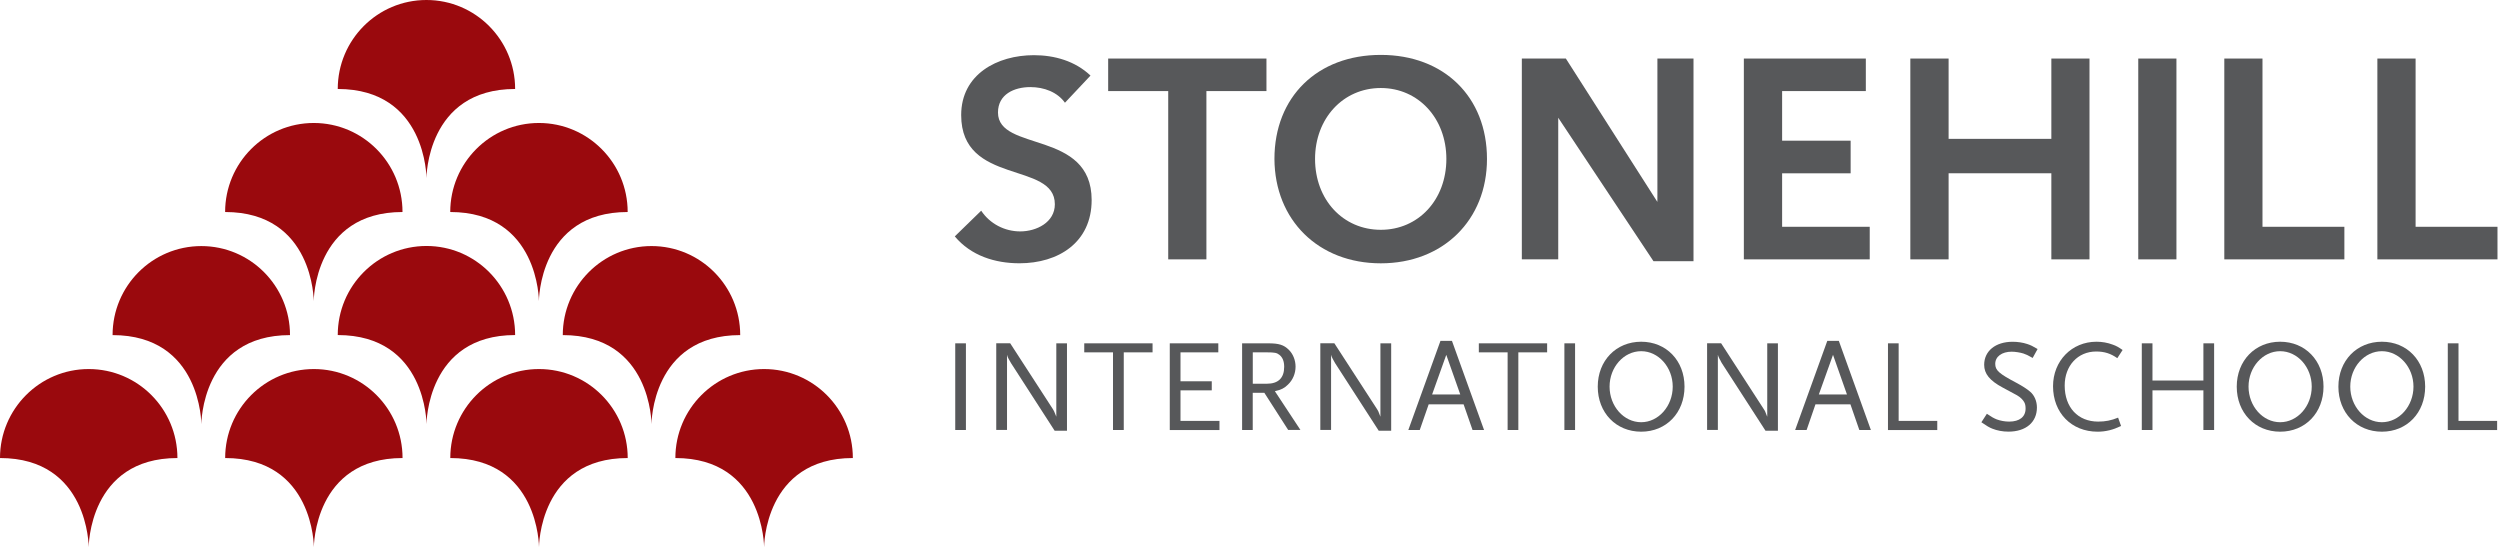 <svg width="329" height="72" viewBox="0 0 329 72" fill="none" xmlns="http://www.w3.org/2000/svg">
<g clip-path="url(#clip0)">
<path d="M125.71 56.588V45.182H127.115V56.588H125.71Z" fill="#57585A"/>
<path d="M138.794 56.687L133.053 47.791C133.007 47.703 132.913 47.568 132.826 47.393C132.762 47.27 132.709 47.194 132.686 47.135C132.622 46.995 132.581 46.925 132.523 46.691V56.582H131.106V45.176H132.942L138.573 53.862C138.619 53.932 138.678 54.043 138.724 54.137C138.8 54.318 138.818 54.33 138.94 54.658C138.957 54.699 138.975 54.763 139.01 54.839V45.182H140.415V56.687H138.794Z" fill="#57585A"/>
<path d="M147.887 46.369V56.588H146.471V46.369H142.688V45.182H151.676V46.369H147.887Z" fill="#57585A"/>
<path d="M153.942 56.588V45.182H160.33V46.369H155.353V50.177H159.468V51.37H155.353V55.389H160.482V56.594H153.942V56.588Z" fill="#57585A"/>
<path d="M169.528 56.588L166.387 51.692H164.86V56.588H163.461V45.182H166.917C168.299 45.182 168.951 45.386 169.598 46.024C170.152 46.556 170.496 47.393 170.496 48.247C170.496 49.148 170.14 50.007 169.493 50.616C169.033 51.078 168.613 51.294 167.774 51.481L171.137 56.582H169.528V56.588ZM168.369 46.697C168.03 46.428 167.739 46.369 166.719 46.369H164.866V50.499H166.719C168.217 50.499 168.998 49.744 168.998 48.276C168.998 47.539 168.788 47.03 168.369 46.697Z" fill="#57585A"/>
<path d="M181.442 56.687L175.701 47.791C175.654 47.703 175.567 47.568 175.479 47.393C175.415 47.27 175.357 47.194 175.339 47.135C175.269 46.995 175.24 46.925 175.17 46.691V56.582H173.754V45.176H175.602L181.232 53.862C181.284 53.932 181.337 54.043 181.389 54.137C181.459 54.318 181.465 54.33 181.593 54.658C181.611 54.699 181.64 54.763 181.663 54.839V45.182H183.079V56.687H181.442Z" fill="#57585A"/>
<path d="M193.786 56.588L192.609 53.207H188.016L186.839 56.588H185.335L189.566 44.854H191.076L195.302 56.588H193.786ZM190.33 46.697L188.465 51.914H192.172L190.33 46.697Z" fill="#57585A"/>
<path d="M199.813 46.369V56.588H198.403V46.369H194.614V45.182H203.602V46.369H199.813Z" fill="#57585A"/>
<path d="M205.874 56.588V45.182H207.279V56.588H205.874Z" fill="#57585A"/>
<path d="M215.981 56.81C212.677 56.81 210.264 54.324 210.264 50.884C210.264 47.462 212.677 44.971 215.981 44.971C219.286 44.971 221.682 47.462 221.682 50.884C221.682 54.324 219.286 56.81 215.981 56.81ZM215.981 46.217C213.685 46.217 211.82 48.322 211.82 50.879C211.82 53.452 213.685 55.564 215.981 55.564C218.249 55.564 220.131 53.452 220.131 50.879C220.131 48.322 218.249 46.217 215.981 46.217Z" fill="#57585A"/>
<path d="M232.342 56.687L226.595 47.791C226.543 47.703 226.461 47.568 226.385 47.393C226.31 47.27 226.257 47.194 226.245 47.135C226.17 46.995 226.141 46.925 226.071 46.691V56.582H224.654V45.176H226.502L232.126 53.862C232.19 53.932 232.231 54.043 232.29 54.137C232.354 54.318 232.371 54.33 232.494 54.658C232.517 54.699 232.523 54.763 232.569 54.839V45.182H233.974V56.687H232.342Z" fill="#57585A"/>
<path d="M244.687 56.588L243.515 53.207H238.916L237.751 56.588H236.241L240.473 44.854H241.988L246.208 56.588H244.687ZM241.225 46.697L239.359 51.914H243.061L241.225 46.697Z" fill="#57585A"/>
<path d="M248.457 56.588V45.182H249.862V55.389H254.944V56.594H248.457V56.588Z" fill="#57585A"/>
<path d="M267.499 47.106C266.911 46.773 266.672 46.656 266.299 46.527C265.873 46.387 265.185 46.282 264.737 46.282C263.449 46.282 262.574 46.925 262.574 47.884C262.574 48.738 263.07 49.171 265.378 50.388C266.153 50.809 266.759 51.189 267.173 51.552C267.721 52.014 268.059 52.792 268.059 53.622C268.059 55.57 266.608 56.804 264.311 56.804C263.542 56.804 262.807 56.658 262.219 56.424C261.787 56.255 261.49 56.079 260.75 55.57L261.473 54.453C262.108 54.886 262.388 55.038 262.778 55.196C263.28 55.377 263.833 55.483 264.416 55.483C265.768 55.483 266.567 54.857 266.567 53.769C266.567 53.435 266.52 53.16 266.398 52.944C266.217 52.605 265.885 52.277 265.43 52.014C265.238 51.903 264.608 51.581 263.542 50.996C261.84 50.084 261.117 49.183 261.117 48.007C261.117 46.194 262.609 44.977 264.859 44.977C265.518 44.977 266.2 45.077 266.782 45.27C267.243 45.422 267.517 45.556 268.146 45.931L267.499 47.106Z" fill="#57585A"/>
<path d="M278.637 47.135C277.774 46.527 276.952 46.258 275.857 46.258C273.438 46.258 271.713 48.129 271.713 50.738C271.713 53.61 273.449 55.482 276.119 55.482C277.075 55.482 277.821 55.336 278.742 54.961L279.132 56.061C278.444 56.371 278.171 56.476 277.605 56.623C277.034 56.757 276.568 56.81 276.043 56.81C272.61 56.81 270.18 54.336 270.18 50.826C270.18 47.492 272.639 44.971 275.897 44.971C276.638 44.971 277.366 45.099 278.031 45.351C278.526 45.526 278.777 45.673 279.336 46.059L278.637 47.135Z" fill="#57585A"/>
<path d="M289.968 56.588V51.37H283.265V56.588H281.86V45.182H283.265V50.078H289.968V45.182H291.378V56.588H289.968Z" fill="#57585A"/>
<path d="M300.068 56.81C296.769 56.81 294.356 54.324 294.356 50.884C294.356 47.462 296.775 44.971 300.068 44.971C303.373 44.971 305.774 47.462 305.774 50.884C305.774 54.324 303.379 56.81 300.068 56.81ZM300.068 46.217C297.784 46.217 295.907 48.322 295.907 50.879C295.907 53.452 297.784 55.564 300.068 55.564C302.353 55.564 304.224 53.452 304.224 50.879C304.224 48.322 302.353 46.217 300.068 46.217Z" fill="#57585A"/>
<path d="M313.457 56.81C310.152 56.81 307.733 54.324 307.733 50.884C307.733 47.462 310.152 44.971 313.457 44.971C316.762 44.971 319.151 47.462 319.151 50.884C319.151 54.324 316.762 56.81 313.457 56.81ZM313.457 46.217C311.172 46.217 309.295 48.322 309.295 50.879C309.295 53.452 311.172 55.564 313.457 55.564C315.73 55.564 317.613 53.452 317.613 50.879C317.613 48.322 315.73 46.217 313.457 46.217Z" fill="#57585A"/>
<path d="M322.129 56.588V45.182H323.539V55.389H328.622V56.594H322.129V56.588Z" fill="#57585A"/>
<path d="M158.763 11.986V34.132H153.738V11.986H145.835V7.705H166.666V11.986H158.763Z" fill="#57585A"/>
<path d="M181.716 34.653C173.503 34.653 167.757 28.961 167.716 20.919C167.716 12.735 173.381 7.225 181.716 7.225C190.021 7.225 195.687 12.741 195.687 20.919C195.687 28.961 189.905 34.653 181.716 34.653ZM181.716 11.583C176.738 11.583 173.061 15.596 173.061 20.919C173.061 26.282 176.738 30.242 181.716 30.242C186.67 30.242 190.342 26.282 190.342 20.919C190.342 15.59 186.67 11.583 181.716 11.583Z" fill="#57585A"/>
<path d="M205.064 16.432V34.132H200.273V7.705H206.067L218.109 26.569L218.114 25.645V7.705H222.865V34.372H217.596L205.064 15.496V16.432Z" fill="#57585A"/>
<path d="M229.491 34.132V7.705H245.543V11.986H234.527V18.514H243.544V22.808H234.527V29.845H246.056V34.132H229.491Z" fill="#57585A"/>
<path d="M269.958 34.132V22.802H256.436V34.132H251.4V7.705H256.436V18.274H269.958V7.705H274.977V34.132H269.958Z" fill="#57585A"/>
<path d="M281.395 34.132V7.705H286.419V34.132H281.395Z" fill="#57585A"/>
<path d="M292.719 34.132V7.705H297.743V29.845H308.52V34.132H292.719Z" fill="#57585A"/>
<path d="M312.862 34.132V7.705H317.892V29.845H328.669V34.132H312.862Z" fill="#57585A"/>
<path d="M140.147 13.52C139.156 12.122 137.396 11.461 135.595 11.461C133.467 11.461 131.334 12.408 131.334 14.806C131.334 20.03 143.661 17.053 143.661 26.324C143.661 31.928 139.261 34.648 134.161 34.648C130.932 34.648 127.773 33.647 125.651 31.109L129.125 27.728C130.268 29.453 132.214 30.453 134.266 30.453C136.387 30.453 138.818 29.272 138.818 26.88C138.818 21.176 126.491 24.446 126.491 15.146C126.491 9.764 131.253 7.261 136.061 7.261C138.777 7.261 141.493 8.033 143.51 9.946L140.147 13.52Z" fill="#57585A"/>
<path d="M44.448 11.71C44.448 5.247 49.671 0 56.123 0C62.563 0 67.791 5.247 67.791 11.71C56.123 11.71 56.123 23.427 56.123 23.427C56.123 23.427 56.123 11.71 44.448 11.71Z" fill="#9A090D"/>
<path d="M74.062 44.099C74.062 37.623 79.302 32.382 85.737 32.382C92.189 32.382 97.411 37.623 97.411 44.099C85.737 44.099 85.737 55.809 85.737 55.809C85.737 55.809 85.743 44.099 74.062 44.099Z" fill="#9A090D"/>
<path d="M14.816 44.1C14.816 37.625 20.044 32.384 26.497 32.384C32.931 32.384 38.165 37.625 38.165 44.1C26.497 44.1 26.497 55.811 26.497 55.811C26.497 55.811 26.497 44.1 14.816 44.1Z" fill="#9A090D"/>
<path d="M44.448 44.093C44.448 37.623 49.676 32.371 56.129 32.371C62.563 32.371 67.791 37.623 67.791 44.093C56.129 44.093 56.129 55.809 56.129 55.809C56.129 55.809 56.129 44.093 44.448 44.093Z" fill="#9A090D"/>
<path d="M59.252 27.901C59.252 21.438 64.48 16.185 70.921 16.185C77.367 16.185 82.601 21.432 82.601 27.901C70.921 27.901 70.921 39.618 70.921 39.618C70.921 39.618 70.921 27.901 59.252 27.901Z" fill="#9A090D"/>
<path d="M29.626 27.901C29.626 21.438 34.848 16.185 41.289 16.185C47.741 16.185 52.969 21.432 52.969 27.901C41.289 27.901 41.289 39.618 41.289 39.618C41.289 39.618 41.289 27.901 29.626 27.901Z" fill="#9A090D"/>
<path d="M88.879 60.278C88.879 53.814 94.119 48.567 100.553 48.567C107.005 48.567 112.234 53.814 112.234 60.278C100.553 60.278 100.553 72 100.553 72C100.553 72 100.553 60.278 88.879 60.278Z" fill="#9A090D"/>
<path d="M0 60.278C0 53.814 5.234 48.567 11.674 48.567C18.127 48.567 23.349 53.814 23.349 60.278C11.674 60.278 11.674 72 11.674 72C11.674 72 11.674 60.278 0 60.278Z" fill="#9A090D"/>
<path d="M59.258 60.278C59.258 53.814 64.486 48.567 70.932 48.567C77.379 48.567 82.607 53.814 82.607 60.278C70.932 60.278 70.932 71.994 70.932 71.994C70.932 71.994 70.932 60.278 59.258 60.278Z" fill="#9A090D"/>
<path d="M29.632 60.278C29.632 53.814 34.866 48.567 41.306 48.567C47.747 48.567 52.975 53.814 52.975 60.278C41.306 60.278 41.306 71.994 41.306 71.994C41.306 71.994 41.306 60.278 29.632 60.278Z" fill="#9A090D"/>
</g>
<defs>
<clipPath id="clip0">
<rect width="329" height="72" fill="white"/>
</clipPath>
</defs>
</svg>
